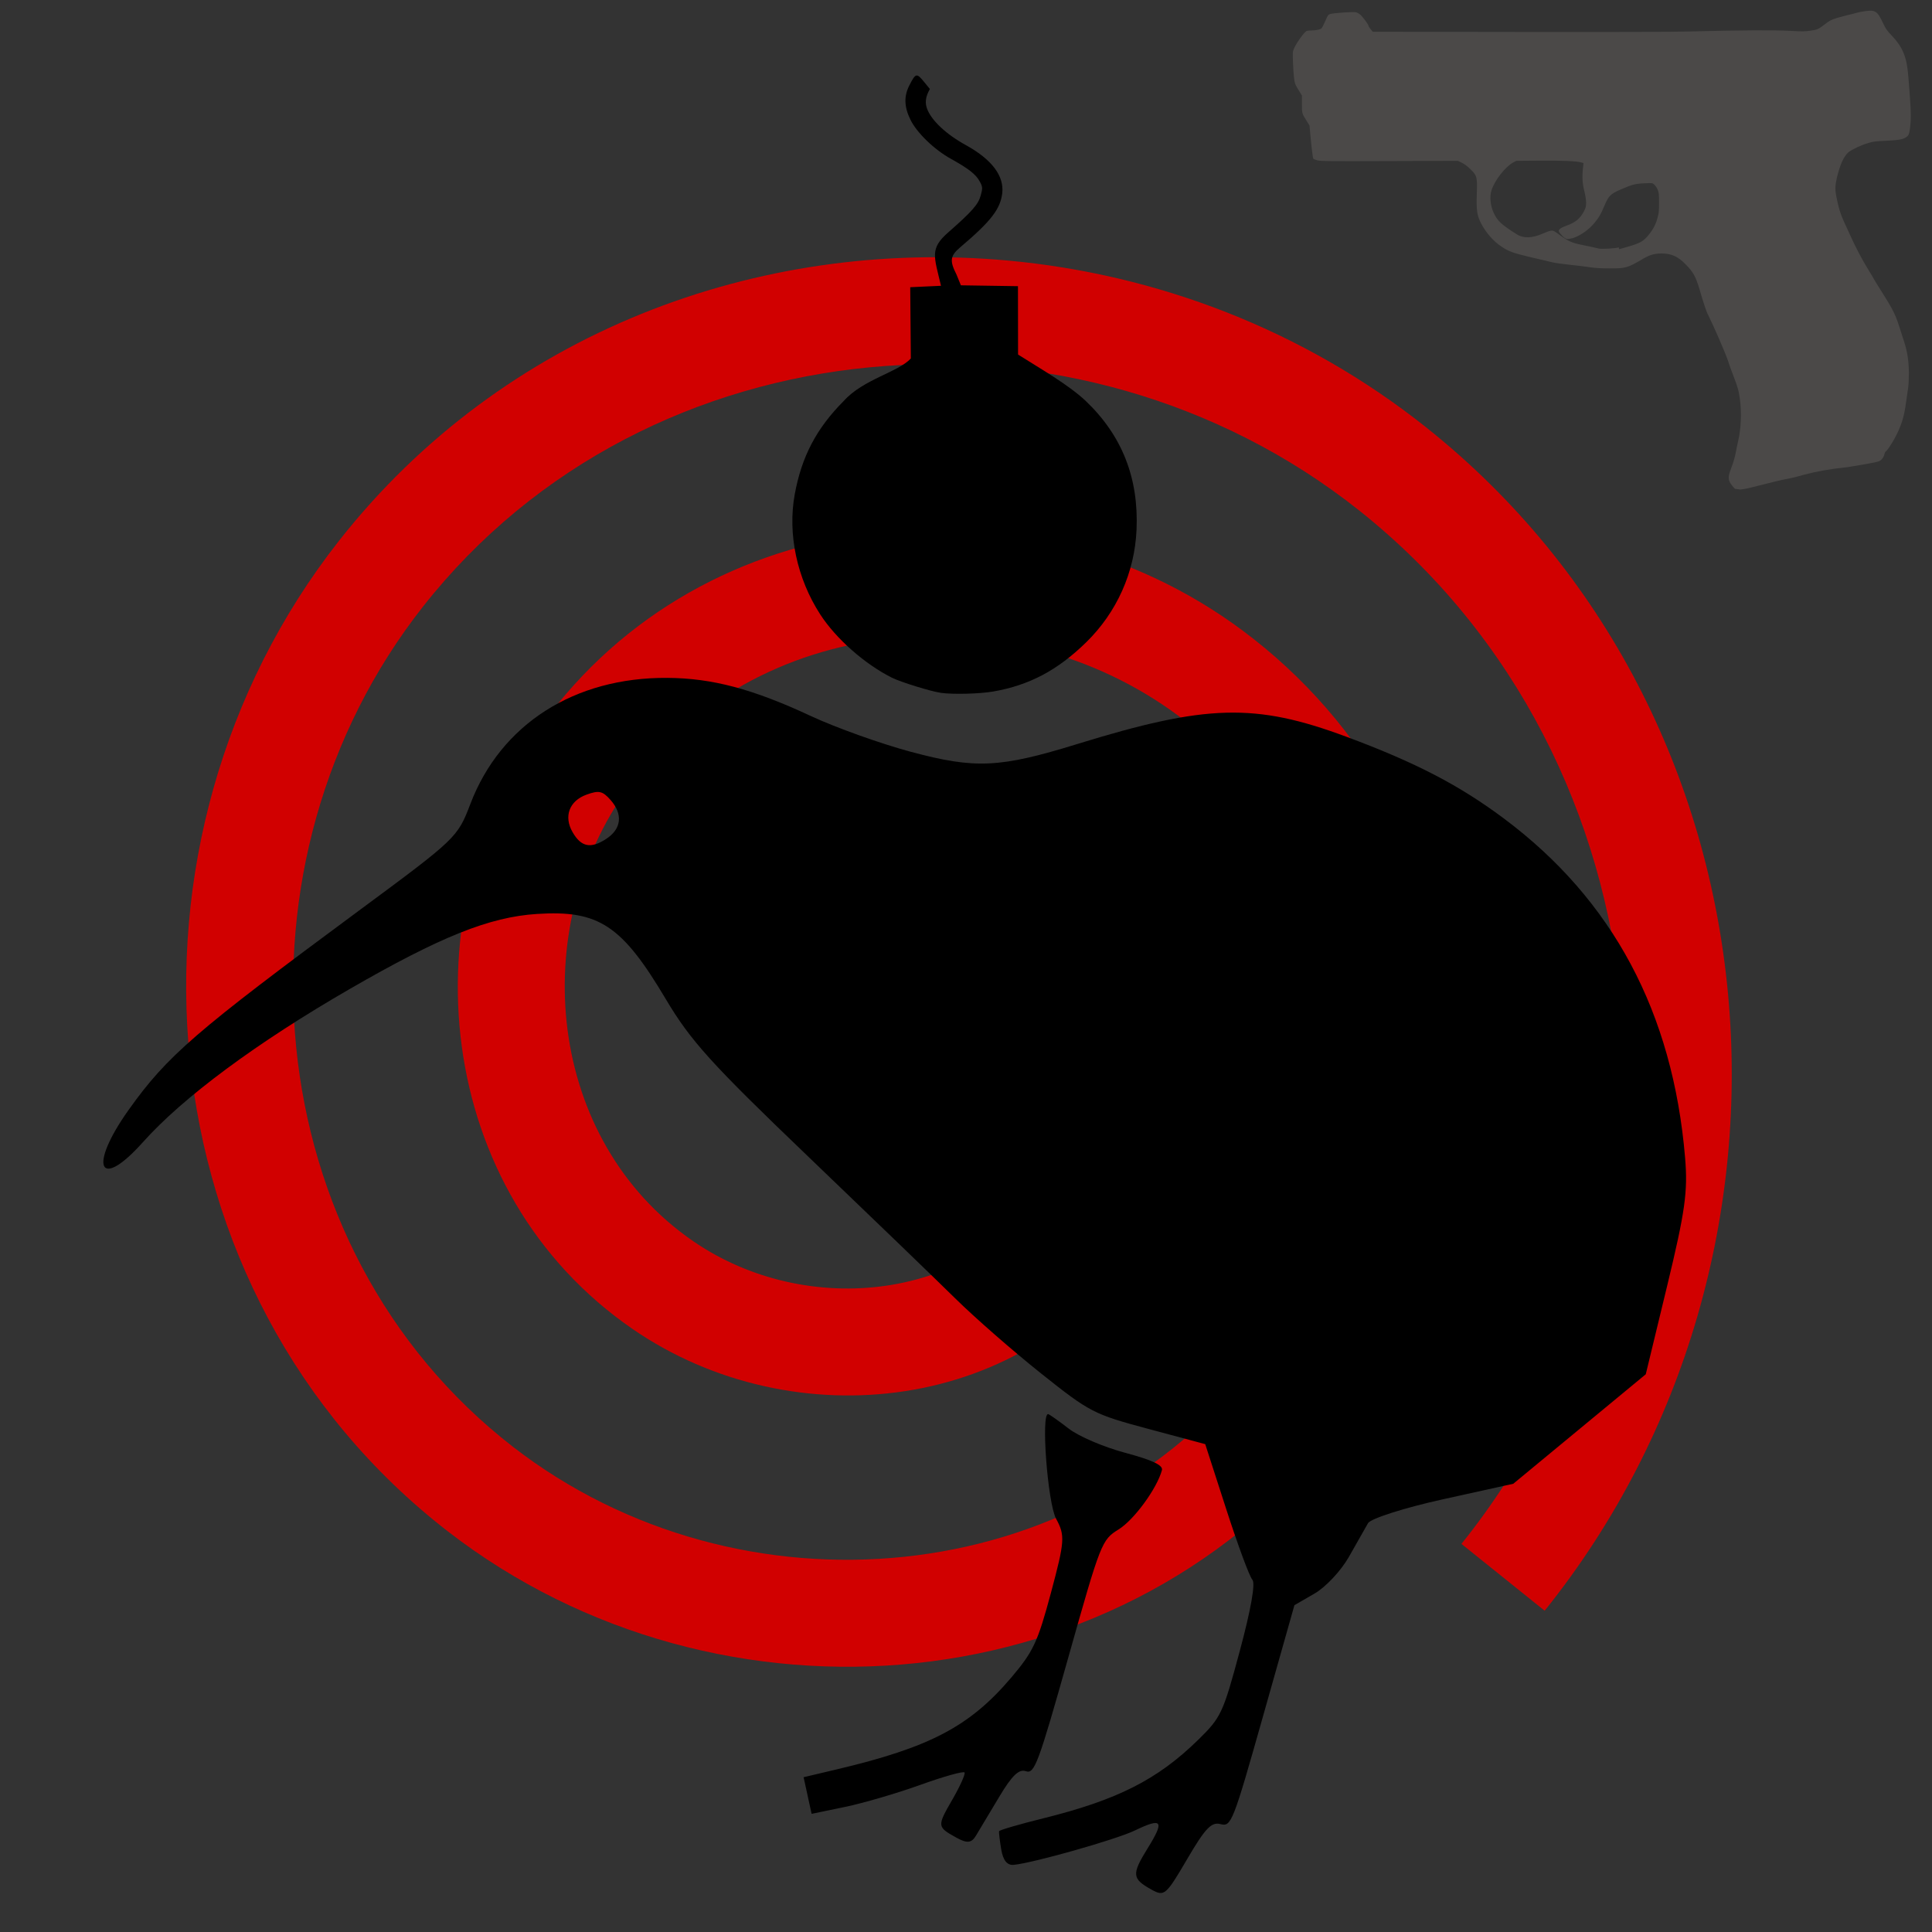 <svg version="1.1" width="100" height="100" xmlns="http://www.w3.org/2000/svg" style="background-color: rgb(255, 255, 255);" viewBox="0 0 100 100"><rect x="0" y="0" width="100" height="100" fill="#333333" stroke="none"/><svg height="100" viewBox="0 0 100 100" width="100" version="1.1" data-fname="geom-espiral_7.svg" ica="0" style="background-color: rgb(255, 255, 255);"><g transform="translate(0,0) scale(1,1) rotate(0,50,50)" scale="1.0" xtranslate="0" ytranslate="0"><path style="fill: rgb(209, 0, 0);" d="m52.143 13.484c-12.864-1.169-26.096 3.688-34.604 14.516-12.182 15.504-10.266 38.944 5.637 51.26 14.063 10.89 35.243 9.096 46.258-5.389 9.599-12.623 7.926-31.546-5.149-41.258-11.182-8.306-27.854-6.75-36.254 4.922-7.011 9.741-5.572 24.175 4.713 31.254 8.298 5.714 20.514 4.382 26.254-4.539 4.412-6.857 3.178-16.895-4.428-21.254-2.71-1.553-5.91-2.022-8.918-1.357-3.008.664-5.905 2.622-7.34 5.822-.904 2.017-1.03 4.275-.342 6.432.688 2.157 2.591 4.337 5.336 4.787 1.959.321 3.104-.238 4.408-1.281.652-.521 1.401-1.311 1.603-2.625.202-1.314-.504-2.751-1.363-3.519-.707 2.108-2.066 3.107-3.421 2.541-.583-.097-1.068-.854-1.3-1.582-.233-.73-.155-1.882.119-2.492.672-1.5 1.881-2.33 3.49-2.686s3.537-.072 4.979.754c4.579 2.624 5.361 9.072 2.529 13.473-3.914 6.083-12.595 7.025-18.475 2.977-7.559-5.203-8.65-16.129-3.363-23.475v-.002c6.494-9.023 19.678-10.252 28.48-3.714 10.477 7.782 11.844 23.224 4.045 33.478-9.069 11.927-26.776 13.428-38.478 4.366-13.375-10.359-15.009-30.331-4.676-43.481 11.645-14.821 33.885-16.585 48.48-4.98 16.265 12.932 18.16 37.441 5.281 53.48l4.307 3.459c14.761-18.383 12.599-46.356-6.15-61.264-6.354-5.051-13.94-7.921-21.658-8.623z" idkol="ikol0"/></g></svg><svg width="100" height="100" version="1.1" viewBox="0 0 100 100" data-fname="armadef-bomba_4.svg" ica="1" style="background-color: rgb(255, 255, 255);"><g transform="translate(30,0) scale(0.4,0.4) rotate(0,50,50)" scale="0.4" xtranslate="30" ytranslate="0"><path d="m46.74 89.65c-1.264-.174-5.195-1.39-6.33-1.958-3.513-1.758-7.244-5.053-9.271-8.185-3.015-4.66-4.236-10.4-3.302-15.53.892-4.893 2.814-8.553 6.36-12.11 2.522-2.8 7.004-3.692 8.665-5.479l-.078-9.223 3.981-.184c-.901-3.82-1.471-4.796.915-6.891 3.107-2.729 3.897-3.623 4.219-4.772.269-.962.259-1.136-.111-1.822-.5-.928-1.432-1.663-3.729-2.938-2.194-1.218-4.427-3.379-5.258-5.088-.804-1.655-.846-3.016-.136-4.414.811-1.596.947-1.634 1.862-.517l.799.975c-.611 1.081-.635 1.839-.35 2.591.576 1.508 2.469 3.277 4.998 4.669 3.367 1.854 4.98 3.989 4.714 6.238-.242 2.044-1.475 3.632-5.395 6.952-1.351 1.144-1.44 1.753-.52 3.569l.566 1.386 7.385.112.013 8.848c2.745 1.746 6.489 3.867 8.765 6.011 4.694 4.484 6.856 9.967 6.566 16.65-.239 5.526-2.554 10.7-6.523 14.58-3.701 3.616-7.347 5.546-12.02 6.36-1.748.305-5.199.394-6.79.175z" style="fill:#000000" idkol="ikol0"/></g></svg><svg width="100" height="100" version="1.1" viewBox="0 0 100 100" data-fname="armadef-pistola_4.svg" ica="2" style="background-color: rgb(255, 255, 255);"><g transform="translate(63,-7.5) scale(0.4,0.4) rotate(0,50,50)" scale="0.4" xtranslate="63" ytranslate="-7.5" style="opacity: 0.12;"><path d="m67 82c-.26-.26-.56-.64-.66-.85-.24-.5-.2-.87.24-2 .2-.52.41-1.2.52-1.8.1-.55.24-1.2.31-1.5.38-1.6.47-3.7.24-5.4-.16-1.2-.29-1.6-.86-3.1-.26-.66-.52-1.4-.58-1.6-.36-1.2-2.1-5.1-2.7-6.3-.16-.26-.59-1.5-1.1-3.3-.49-1.6-.79-2.2-1.8-3.2-.95-.99-1.8-1.4-3.1-1.4-.89-.002-1.5.17-2.3.63-2.2 1.3-2.4 1.3-4.5 1.3-1-5e-4-1.8-.044-2.4-.14-.5-.077-1.7-.23-2.7-.33-.97-.11-2-.25-2.2-.31-.52-.13-1.7-.41-3.1-.73-2-.48-2.6-.69-3.5-1.3-1.1-.71-2.1-1.9-2.7-3.1-.49-1-.58-1.6-.51-3.8.067-2.1.028-2.3-.8-3.1-.39-.39-.74-.65-1.1-.84l-.56-.27-8.9.03c-8 .028-8.9.018-9.3-.1-.25-.072-.47-.16-.49-.2-.072-.12-.21-1.2-.36-2.8l-.14-1.5-.36-.58c-.63-1-.62-.99-.62-2.2v-1.1l-.29-.47c-.63-1-.65-1.1-.74-1.9-.047-.42-.11-1.3-.13-2-.046-1.2-.038-1.3.13-1.7.22-.57 1.4-2.3 1.7-2.3.099-.026.37-.049.59-.049.57-.001 1.2-.14 1.3-.31.069-.076.28-.5.47-.93.32-.73.36-.8.63-.89.36-.12 2.9-.3 3.3-.23.15.028.4.16.57.3.31.25 1.1 1.3 1.1 1.5.001.048.12.23.27.41l.27.32 19 .026c13 .017 20-.005 22-.065 6.6-.17 11-.19 13-.081 1.6.092 1.9.089 2.7-.028.89-.14.93-.16 1.9-.9.71-.54.92-.61 2.8-1.1.59-.14 1.2-.29 1.3-.33.11-.041.56-.13 1-.19 1.3-.19 1.6-.011 2.3 1.5.38.8.52 1 1.1 1.6 1.5 1.6 2 2.8 2.2 5.4.3 3.6.37 5 .28 6-.11 1.2-.18 1.5-.43 1.7-.39.37-1 .49-2.7.57-1.4.058-1.7.099-2.3.28-1 .29-2.1.83-2.6 1.2-.67.61-1.1 1.7-1.5 3.3-.24 1.1-.25 1.6-.032 2.6.34 1.7.56 2.3 1.6 4.5.84 1.9 1.7 3.5 2.5 4.8.33.54.73 1.2.89 1.5.16.26.44.72.62 1 1.9 3 2 3.3 2.7 5.5.099.33.3.96.45 1.4.39 1.2.59 2.5.59 4-.001.68-.038 1.5-.083 1.8-.045.31-.13.95-.2 1.4-.23 1.8-.46 2.8-.88 3.8-.46 1.2-1.4 2.7-1.7 3-.14.1-.26.28-.29.44-.086.41-.35.77-.66.93-.16.082-.89.24-1.6.36-.75.12-1.6.26-1.9.32-.29.06-.77.13-1.1.16-1.7.17-3.7.53-5.1.91-1.2.33-1.4.39-1.7.44-.57.1-1.8.37-2.2.48-.24.063-.87.22-1.4.35-.53.13-1.2.31-1.6.4-.33.089-.78.18-1 .21l-.41.048zm-15-31c.26-.077.78-.23 1.2-.34 1.5-.44 2-.68 2.7-1.6.52-.62.91-1.4 1.1-2.2.16-.54.18-.82.18-1.9-.001-1.1-.019-1.3-.19-1.7-.1-.23-.3-.51-.43-.63-.25-.21-.25-.21-1.3-.16-1.2.051-1.6.18-3 .78-1.4.6-1.6.87-2.1 2-.54 1.3-.74 1.6-1.3 2.3-.79.97-1.9 1.7-2.8 2-.81.21-.94.18-1.4-.28-.22-.23-.42-.48-.44-.57-.077-.24.24-.48.96-.74 1.2-.42 1.8-.94 2.3-1.9.23-.46.26-.61.26-1.1-.004-.39-.087-.91-.23-1.5-.25-.94-.3-1.8-.17-3l.063-.61-.3-.084c-.63-.18-2.5-.25-5.4-.23l-3 .025-.4.21c-1 .55-2.4 2.3-2.8 3.6-.27.78-.15 2 .27 2.9.49 1.1 1.1 1.6 3 2.8.88.55 2 .51 3.4-.11.37-.17.83-.33 1-.36.32-.041.37-.013 1.2.59.95.71 1.5.97 2.6 1.2 1.2.25 2.3.48 2.4.52.36.091 2.2-.01 2.6-.15z" style="fill: rgb(255, 242, 229);" idkol="ikol0"/></g></svg><svg height="100" viewBox="0 0 100 100" width="100" version="1.1" data-fname="ave-kiwi_2.svg" ica="3" style="background-color: rgb(255, 255, 255);"><g transform="translate(-4,13) scale(1,1) rotate(15,50,50)" scale="1" xtranslate="-4" ytranslate="13"><path d="m53.693 80.003-.446-.862 1.565-.843c4.346-2.339 6.061-3.924 7.475-6.906.762-1.607.855-2.132.856-4.794 0-2.758-.057-3.05-.732-3.759-.636-.667-2.197-5.128-1.795-5.128.077 0 .627.203 1.22.451.604.253 1.989.451 3.147.451 1.455 0 2.067.111 2.066.376-.004.989-.729 2.859-1.373 3.543-.703.746-.719.888-.799 7.066-.074 5.739-.128 6.301-.597 6.264-.38-.029-.641.404-.994 1.654-.264.931-.552 1.942-.641 2.245-.126.429-.339.507-.96.351-1.105-.277-1.115-.301-.699-1.855.204-.761.314-1.44.246-1.508-.069-.068-.986.474-2.039 1.206-1.053.732-2.621 1.686-3.485 2.12l-1.57.789-.446-.862zm10.405.106c-.195-.428-.354-.827-.354-.888s.913-.615 2.03-1.232c3.463-1.913 5.197-3.466 6.696-5.997.85-1.435.891-1.664.893-5.019.002-2.215-.118-3.59-.325-3.718-.18-.111-1.193-1.54-2.25-3.175l-1.923-2.972h-3.044c-2.941 0-3.148-.045-6.108-1.334-1.685-.734-4.072-1.906-5.304-2.606-1.232-.699-5.42-3.018-9.306-5.152-6.043-3.319-7.371-4.178-9.171-5.933-3.186-3.106-4.542-3.558-7.582-2.53-2.337.791-4.524 2.43-8.364 6.27-3.921 3.921-6.873 7.636-8.279 10.421-1.546 3.062-2.412 1.962-1.138-1.444 1.199-3.204 2.261-4.77 8.836-13.027 3.916-4.918 3.952-4.978 4.144-6.832.453-4.386 3.502-7.725 8.16-8.938 2.25-.586 4.417-.59 7.679-.016 1.406.248 3.873.45 5.484.451 3.455 0 4.66-.383 8.22-2.621 5.922-3.722 8.337-4.44 13.344-3.968 3.808.359 6.311.911 8.99 1.982 6.524 2.607 11.038 7.433 13.594 14.53.596 1.656.721 2.673.819 6.653l.115 4.699-2.579 3.625-2.579 3.625-3.304 1.716c-1.817.944-3.36 1.934-3.429 2.2-.069.266-.295 1.137-.503 1.934-.211.809-.754 1.827-1.228 2.301l-.85.85-.082 5.968c-.078 5.728-.106 5.968-.679 5.968-.487 0-.709.407-1.2 2.195-.573 2.089-.638 2.185-1.357 2.008-1.146-.283-1.224-.49-.76-2.029.483-1.605.315-1.737-.891-.7-.814.699-4.63 2.976-5.589 3.334-.316.118-.59-.082-.827-.601zm-33.298-45.227c.639-.706.528-1.467-.294-2.012-.524-.347-.713-.339-1.278.056-.777.544-.856 1.397-.19 2.062.626.626 1.127.596 1.762-.106z" style="fill: rgb(0, 0, 0);" idkol="ikol0"/></g></svg></svg>